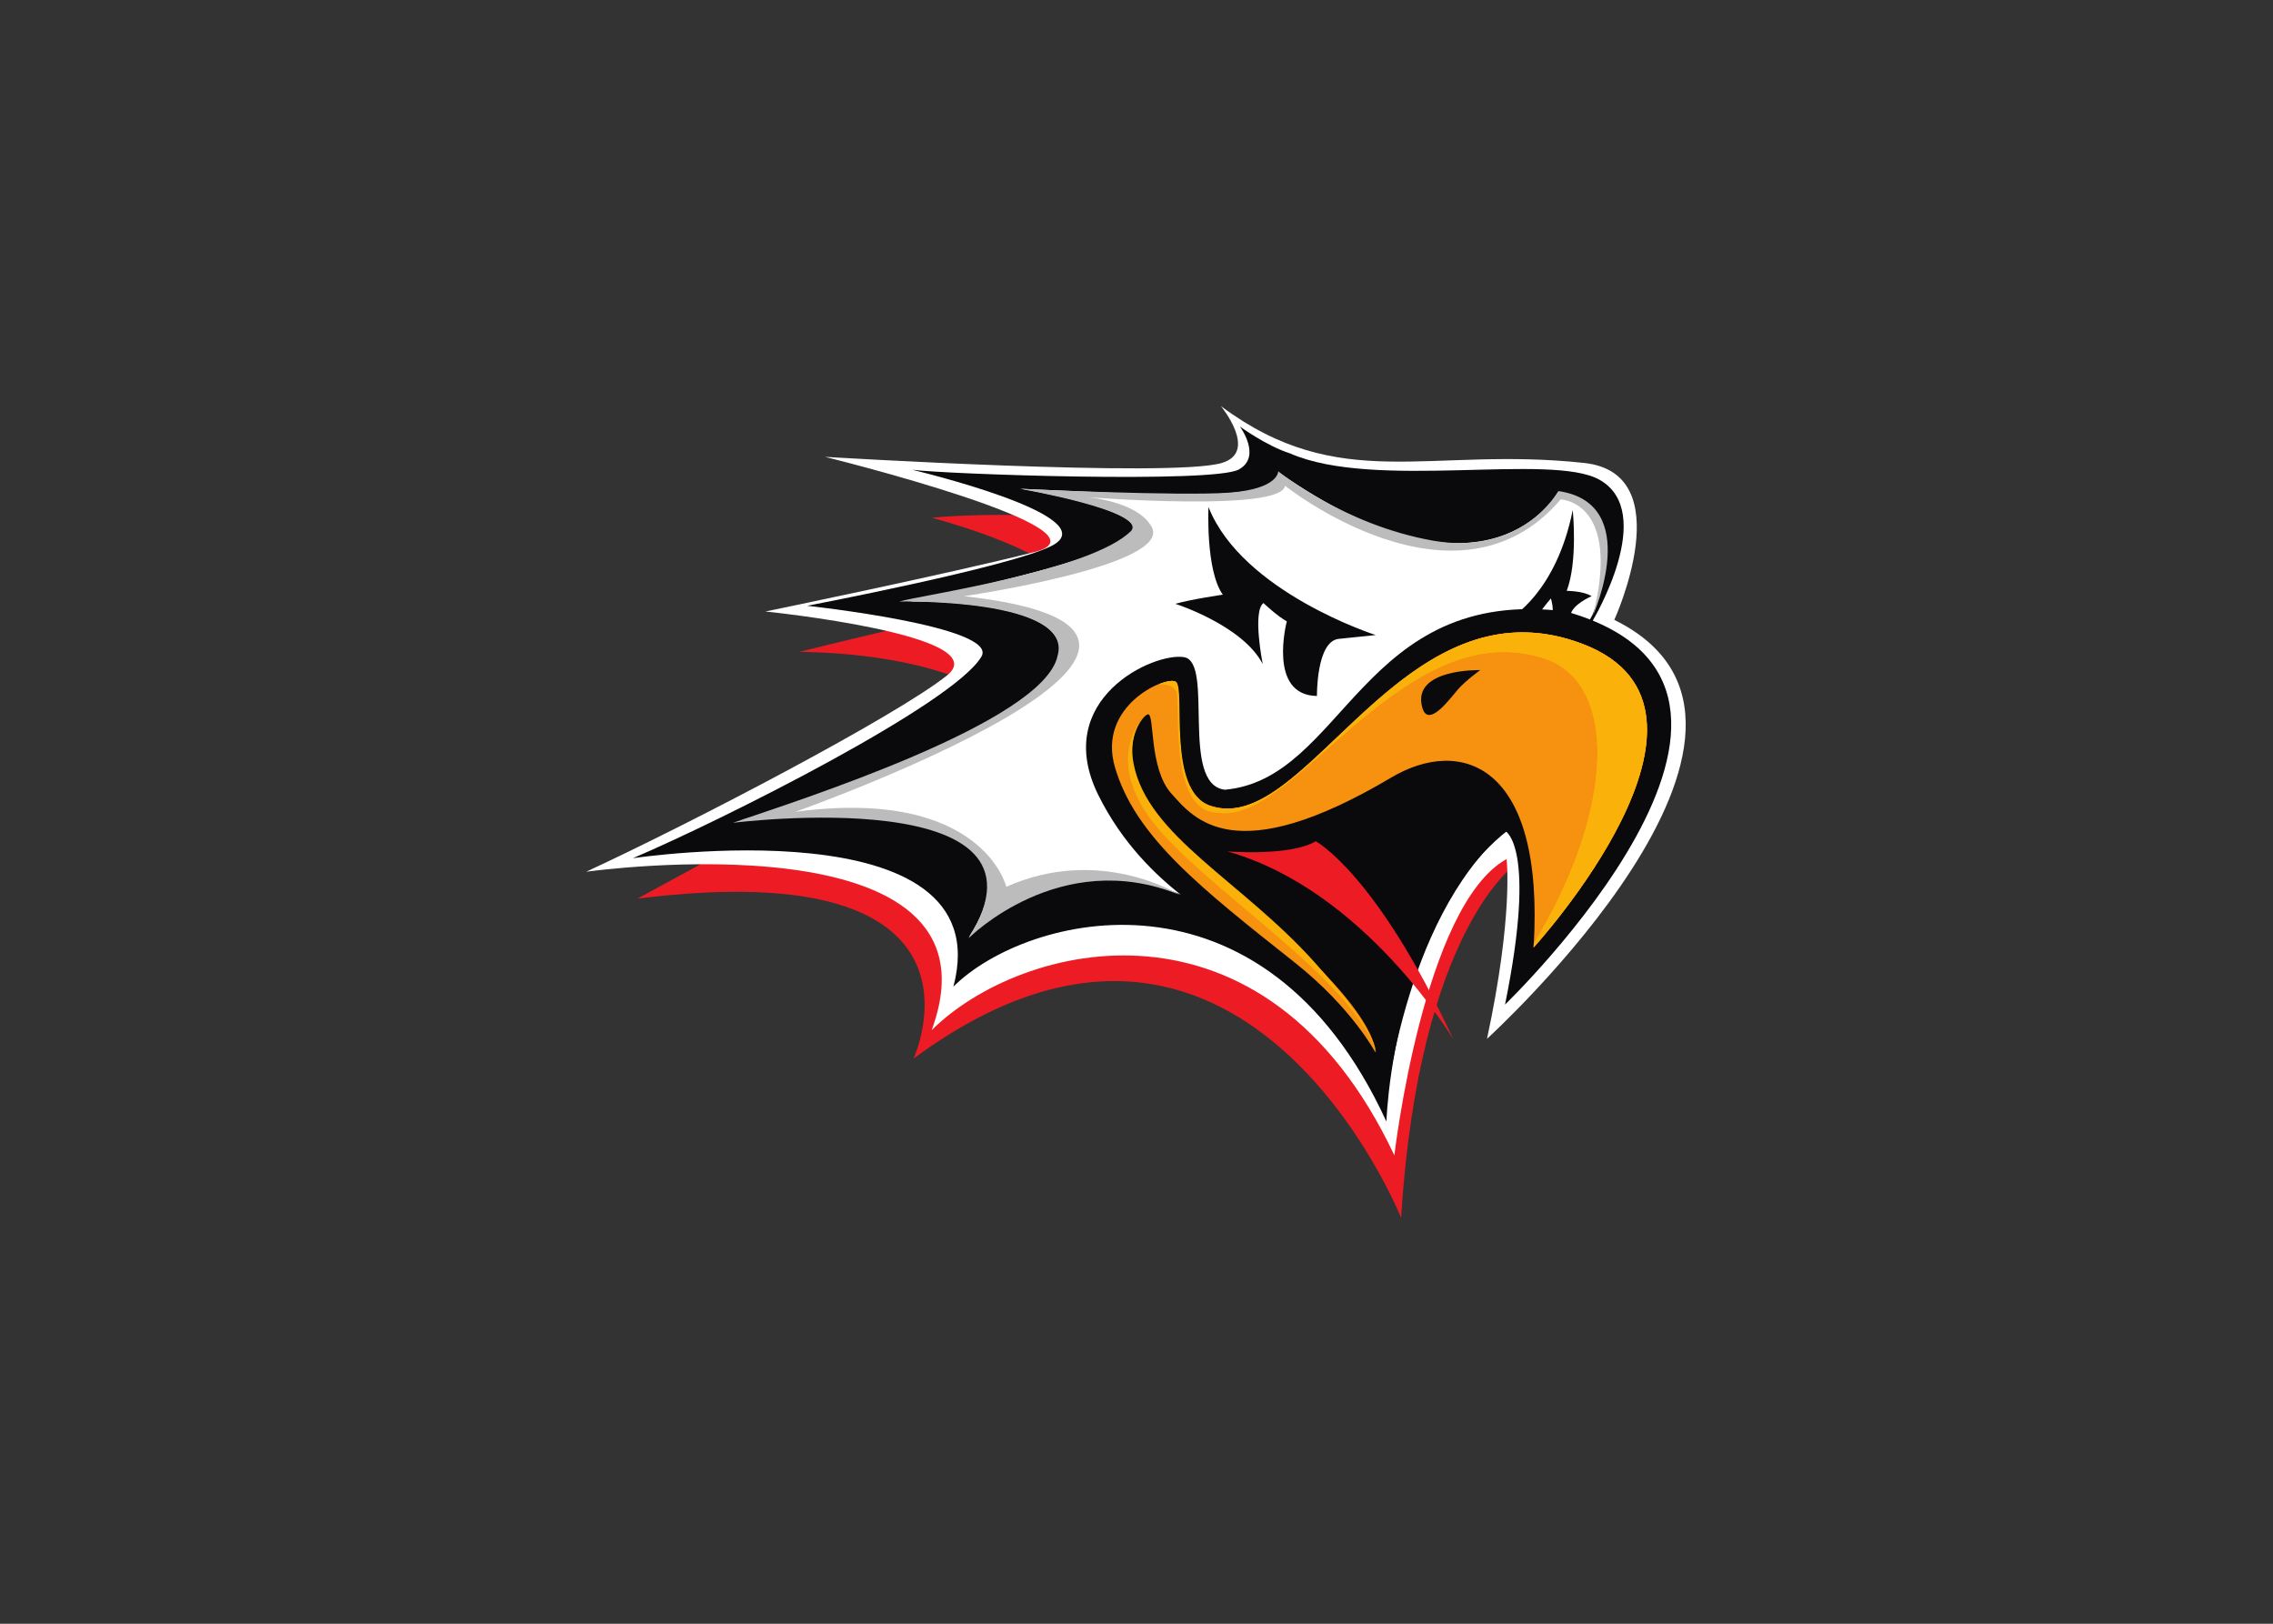 <svg clip-rule="evenodd" fill-rule="evenodd" stroke-linejoin="round" stroke-miterlimit="2" viewBox="0 0 560 400" xmlns="http://www.w3.org/2000/svg" xmlns:xlink="http://www.w3.org/1999/xlink"><rect x="0" y="0" width="560" height="400" fill="#333333" stroke="none"/><clipPath id="a"><path clip-rule="evenodd" d="m82.056 542.269c-4.783-4.473-8.783-8.946-12.822-7.551-3.909 1.35-2.133 10.531-3.065 11.003-.933.473-6.887-2.182-5.333-7.561 1.79-6.191 7.598-10.733 15.93-17.349 5.069-4.027 7.13-7.966 7.13-7.966s.401 4.05-12.663 14.109c-13.062 10.059-8.064 15.796-7.463 15.864.599.067.066-4.793 2.065-7.02 2-2.229 5.542-6.857 19.461 1.417 6.131 3.645 13.596 1.283 12.596-15.054 0 0 19.29 21.119 4.398 26.868-1.891.731-3.678 1.05-5.371 1.051-5.915 0-10.687-3.906-14.863-7.811"/></clipPath><clipPath id="b"><path clip-rule="evenodd" d="m82.056 542.269c-4.783-4.473-8.783-8.946-12.822-7.551-3.909 1.35-2.133 10.531-3.065 11.003-.238.12-.798.038-1.477-.238.626.048 1.216-.075 1.544-.572.514-.783-.802-10.801 3.731-10.801 3.107-.535 6.894 3.278 11.308 7.091 5.056 4.368 10.934 8.736 17.55 6.568 6.609-2.167 6.258-13.425-.913-25.265-.006-.113-.013-.228-.02-.343 0 0 19.29 21.119 4.398 26.868-1.891.731-3.678 1.051-5.371 1.051-5.915 0-10.687-3.906-14.863-7.811"/></clipPath><g transform="matrix(2.78 0 0 -2.78 105.701 1685)"><g fill-rule="nonzero"><path d="m0 0s-32.25 21.25-38.25 116.25c0 0-53.165-131.584-161.832-52.25 0 0 31.832-67.75-91.668-52.5 0 0 119.75-63.75 115.25-67.75s-25.5-12.75-61.5-13.25c0 0 55-13.5 61.5-13.5l23.25-13.75s-9.5-8.25-40.75-16.75c0 0 21.25-2.25 48 .25l152.5 79.25z" fill="#ed1c24" transform="matrix(.267 0 0 -.27 96.359 529.589)"/><path d="m0 0s114-102.5 42.25-137.5c0 0 22.229-48.058-10-51.5-51.5-5.5-81 10.5-120.583-18.667 0 0 12.583 15.042.333 18.667-16.682 4.937-131.75-2-131.75-2s98.5 24 69.5 31.25-89.25 19.5-89.25 19.5 77 7.75 60.25 21-83.75 47.917-119.75 64.417c0 0 141.333-19.667 114.667 52 29.5-29 110.583-49.167 153.583 41.083 0 0 9.583-82.083 37.25-97.25 0 0 2.333 18.334-6.5 59" fill="#fff" transform="matrix(.267 0 0 -.27 93.76 514.062)"/><path d="m0 0s21.417-35.417 2.084-46.083c-16.115-8.892-74.672 3.534-102.628-8.608-7.706-2.392-16.667-8.824-16.667-8.824s7.392 9.87-.372 14.098c-8.417 4.584-97.143 1.555-108.417.084 0 0 65.083 15.25 46.417 24.916-13.324 6.9-81.255 19.726-81.255 19.726s63.698 6.792 57.843 16.667c-9.255 15.607-85.922 53.607-115.686 66.176 0 0 122.549-18.137 106.372 42.157 24.059-23.726 102.864-43.726 143.726 44.274 0 0 3.333-104.078 77.353-109.471 10.722-.781-10.785-38.725-10.785-38.725z" fill="#0a0a0d" transform="matrix(.267 0 0 -.27 103.157 551.169)"/><path d="m0 0s16-37.5-11.5-40.25c0 0-22.75 41.417-92.5-6.583-.333 10-39.166 7.333-85.667 5.333 0 0 42.917 7 37 14.667-5.79 7.503-48.583 16.833-73.583 22.333 0 0 57.016-1.042 48.75 20-5.5 14-48 35-105 51.75 0 0 109-12.5 75.5 38.5 0 0 32.5-34.75 78.75-10.25l119.5-80z" fill="#fff" transform="matrix(.267 0 0 -.27 103.091 551.597)"/><path d="m0 0s16.625-36.75-11.5-40.75c0 0-12 21.5-41.75 16.25s-51.25-22.75-51.25-22.75.25 5.75-16 7-69.75-1.25-69.75-1.25 42 7.25 37 13.75c-13.25 13.25-70.5 21.25-77 23.25 0 0 58.125-1.125 52.5 17.875-4.75 21.875-86.75 47.625-107.75 54.75 0 0 111.25-13.875 78.25 37.875 0 0 30.25-30.25 70-14.25 0 0-26.375-16.375-57.5-2.625 0 0-7.875-32.75-70-24.625 0 0 167.25-58.5 56-70.75 0 0 69.354-10.036 62.25-22.75-4.75-8.5-21.5-9.75-21.5-9.75s64.75 5 65.75-3.75c0 0 56.75 44.75 91.5 4.5 0 0 20.25.5 10.75 38" fill="#bdbcbc" transform="matrix(.267 0 0 -.27 103.157 551.597)"/><path d="m0 0s-44.25-14-55.5-42c0 0-1 20.75 4.75 28.75 0 0-10.5 1.5-15.75 3 0 0 22.25 7 29 19.75 0 0-3.5-17.25.25-20 0 0 4.5 4.25 7.75 6 0 0-6.5 24.25 10 24.5 0 0-.25-18 7.25-18.75s12.25-1.25 12.25-1.25" fill="#0a0a0d" transform="matrix(.267 0 0 -.27 83.896 549.841)"/><path d="m0 0s1.75 16.75-2 26.5c0 0 5.5 0 8.25 1.75 0 0-6.5 2.75-7 6.25h-6s.5-2.25-.5-5.5c0 0-2 2.25-3.75 4.75s-3.25 3-3.25 3l-6.5-1.25s15.25-8.25 20.75-35.5" fill="#0a0a0d" transform="matrix(.267 0 0 -.27 101.358 560.913)"/><path d="m0 0s109.25-104 20.25-129c-68-8.5-73.5 55-113.25 58.5-15-1.75-3.5-41.75-13.5-43.5s-44.25 13.75-28.5 45.25 45.25 43.25 46.5 45.5 25.75 13 41.25 38.5c5.981 9.841 7.25 21 7.25 21s5.5-63.25 40-93.25c0 0 10.75 4.75 0 57" fill="#0a0a0d" transform="matrix(.267 0 0 -.27 95.359 517.1)"/><path d="m0 0s72.358-78.207 16.5-99.5c-60.333-23-91.834 63.966-124 53-14.666-5-8-39-11.5-40.75s-25.833 8.083-20 28c6.715 22.929 28.5 39.749 59.75 64.25 19.02 14.912 26.75 29.5 26.75 29.5s1.5-15-47.5-52.25-30.25-58.5-28-58.75.25 17.75 7.75 26 20.79 25.395 73-5.25c23-13.5 51-4.75 47.25 55.75" fill="#f79210" transform="matrix(.267 0 0 -.27 97.892 522.163)"/><path d="m0 0s1.399-5.784-20.334-29.668c-24.416-26.832-55.264-41.321-59.999-65-2-10 3.166-15.082 3.166-15.082s-15.333 15 7.5 39.082c16.463 17.363 45.417 36.918 60.667 55.333 9.046 10.923 9 15.335 9 15.335" fill="#fab20b" transform="matrix(.267 0 0 -.27 83.896 512.847)"/></g><g clip-path="url(#a)"><path d="m0 0s70.667-70.083 31.917-97.583c0 0-35.5-22.75-66.25-.5 0 0-16 12.25-41 37 0 0-24 16.75-30.5 7 0 0-4-36.5-7.75-38.5s-9.25 1.25-9.25 1.25l-7.75 4s11.5-6 15-.75c1.932 2.897-3.002 40 14 40 25 4.25 61.766-65.625 108.25-50.583 25.75 8.333 23.333 52.999-6.667 98.666" fill="#fab20b" fill-rule="nonzero" transform="matrix(.267 0 0 -.27 97.048 521.128)"/></g><g clip-path="url(#b)"><path d="m0 0s72.358-78.207 16.5-99.5c-60.333-23-91.834 63.966-124 53-14.666-5-8-39-11.5-40.75s-25.833 8.083-20 28c6.715 22.929 28.5 39.749 59.75 64.25 19.02 14.912 26.75 29.5 26.75 29.5s1.5-15-47.5-52.25-30.25-58.5-28-58.75.25 17.75 7.75 26 20.79 25.395 73-5.25c23-13.5 51-4.75 47.25 55.75" fill="#fab20b" fill-rule="nonzero" transform="matrix(.267 0 0 -.27 97.892 522.163)"/></g><path d="m0 0s-22.796-.591-19.25 12.25c1.974 7.145 9.375-3.125 11.937-6 2.563-2.875 7.313-6.25 7.313-6.25" fill="#0a0a0d" fill-rule="nonzero" transform="matrix(.267 0 0 -.27 93.16 546.736)"/><path d="m0 0s20.999 1.667 29.333-3.333c0 0 20 10.332 45.667 64.999 0 0-29.333-48.999-75-61.666" fill="#ed1c24" fill-rule="nonzero" transform="matrix(.267 0 0 -.27 70.745 530.669)"/></g></svg>